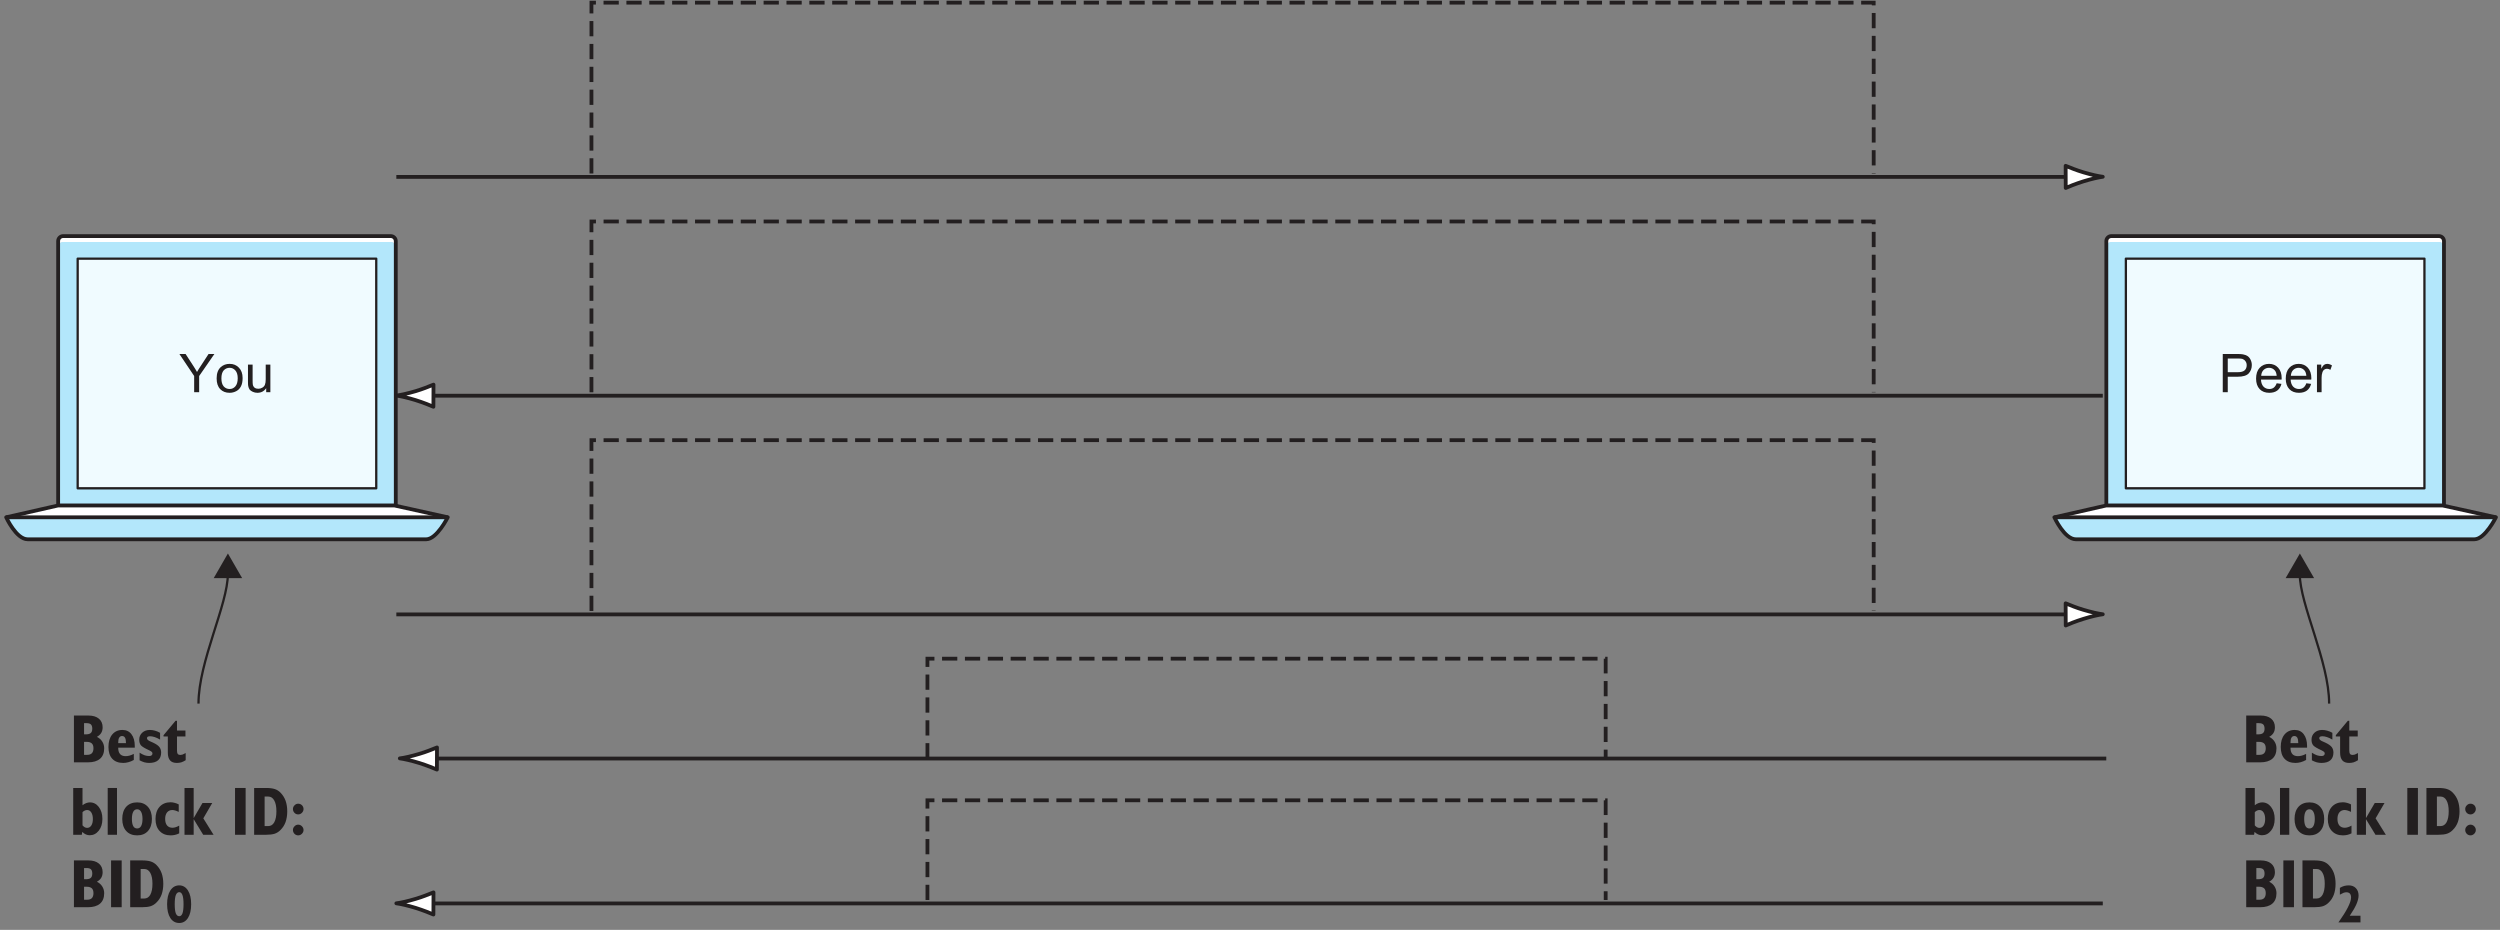 <?xml version="1.0" encoding="UTF-8"?>
<svg xmlns="http://www.w3.org/2000/svg" xmlns:xlink="http://www.w3.org/1999/xlink" width="328pt" height="122pt" viewBox="0 0 328 122" version="1.1">
<rect x="0" y="0" width="328" height="122" fill="#808080" stroke="none"/>
<defs>
<g>
<symbol overflow="visible" id="glyph0-0">
<path style="stroke:none;" d="M 0.875 0 L 0.875 -4.375 L 4.375 -4.375 L 4.375 0 Z M 0.984 -0.109 L 4.266 -0.109 L 4.266 -4.266 L 0.984 -4.266 Z M 0.984 -0.109 "/>
</symbol>
<symbol overflow="visible" id="glyph0-1">
<path style="stroke:none;" d="M 0.547 0 L 0.547 -5.016 L 2.438 -5.016 C 2.758 -5.016 3.008 -5 3.188 -4.969 C 3.438 -4.926 3.645 -4.848 3.812 -4.734 C 3.977 -4.617 4.109 -4.457 4.203 -4.25 C 4.305 -4.039 4.359 -3.812 4.359 -3.562 C 4.359 -3.133 4.223 -2.77 3.953 -2.469 C 3.68 -2.176 3.191 -2.031 2.484 -2.031 L 1.203 -2.031 L 1.203 0 Z M 1.203 -2.625 L 2.5 -2.625 C 2.926 -2.625 3.227 -2.703 3.406 -2.859 C 3.594 -3.023 3.688 -3.254 3.688 -3.547 C 3.688 -3.754 3.629 -3.93 3.516 -4.078 C 3.41 -4.223 3.273 -4.32 3.109 -4.375 C 2.992 -4.406 2.785 -4.422 2.484 -4.422 L 1.203 -4.422 Z M 1.203 -2.625 "/>
</symbol>
<symbol overflow="visible" id="glyph0-2">
<path style="stroke:none;" d="M 2.953 -1.172 L 3.578 -1.094 C 3.484 -0.719 3.301 -0.426 3.031 -0.219 C 2.758 -0.02 2.41 0.078 1.984 0.078 C 1.453 0.078 1.031 -0.082 0.719 -0.406 C 0.406 -0.738 0.25 -1.195 0.25 -1.781 C 0.25 -2.395 0.406 -2.867 0.719 -3.203 C 1.039 -3.547 1.453 -3.719 1.953 -3.719 C 2.441 -3.719 2.836 -3.551 3.141 -3.219 C 3.453 -2.883 3.609 -2.422 3.609 -1.828 C 3.609 -1.785 3.602 -1.727 3.594 -1.656 L 0.891 -1.656 C 0.91 -1.258 1.02 -0.953 1.219 -0.734 C 1.426 -0.523 1.68 -0.422 1.984 -0.422 C 2.211 -0.422 2.406 -0.477 2.562 -0.594 C 2.727 -0.719 2.859 -0.91 2.953 -1.172 Z M 0.922 -2.156 L 2.953 -2.156 C 2.922 -2.469 2.844 -2.695 2.719 -2.844 C 2.52 -3.082 2.266 -3.203 1.953 -3.203 C 1.672 -3.203 1.43 -3.109 1.234 -2.922 C 1.047 -2.734 0.941 -2.477 0.922 -2.156 Z M 0.922 -2.156 "/>
</symbol>
<symbol overflow="visible" id="glyph0-3">
<path style="stroke:none;" d="M 0.453 0 L 0.453 -3.625 L 1.016 -3.625 L 1.016 -3.078 C 1.148 -3.336 1.273 -3.508 1.391 -3.594 C 1.516 -3.676 1.648 -3.719 1.797 -3.719 C 2.004 -3.719 2.211 -3.648 2.422 -3.516 L 2.219 -2.938 C 2.062 -3.031 1.91 -3.078 1.766 -3.078 C 1.629 -3.078 1.504 -3.035 1.391 -2.953 C 1.285 -2.867 1.211 -2.758 1.172 -2.625 C 1.098 -2.406 1.062 -2.164 1.062 -1.906 L 1.062 0 Z M 0.453 0 "/>
</symbol>
<symbol overflow="visible" id="glyph0-4">
<path style="stroke:none;" d="M 1.953 0 L 1.953 -2.125 L 0.016 -5.016 L 0.828 -5.016 L 1.812 -3.5 C 2 -3.219 2.172 -2.938 2.328 -2.656 C 2.473 -2.914 2.656 -3.207 2.875 -3.531 L 3.844 -5.016 L 4.609 -5.016 L 2.609 -2.125 L 2.609 0 Z M 1.953 0 "/>
</symbol>
<symbol overflow="visible" id="glyph0-5">
<path style="stroke:none;" d="M 0.234 -1.812 C 0.234 -2.488 0.422 -2.988 0.797 -3.312 C 1.109 -3.582 1.488 -3.719 1.938 -3.719 C 2.438 -3.719 2.844 -3.551 3.156 -3.219 C 3.477 -2.895 3.641 -2.441 3.641 -1.859 C 3.641 -1.398 3.566 -1.035 3.422 -0.766 C 3.285 -0.492 3.082 -0.285 2.812 -0.141 C 2.539 0.004 2.25 0.078 1.938 0.078 C 1.426 0.078 1.016 -0.082 0.703 -0.406 C 0.391 -0.727 0.234 -1.195 0.234 -1.812 Z M 0.859 -1.812 C 0.859 -1.352 0.957 -1.004 1.156 -0.766 C 1.363 -0.535 1.625 -0.422 1.938 -0.422 C 2.238 -0.422 2.488 -0.535 2.688 -0.766 C 2.895 -1.004 3 -1.359 3 -1.828 C 3 -2.285 2.895 -2.629 2.688 -2.859 C 2.488 -3.086 2.238 -3.203 1.938 -3.203 C 1.625 -3.203 1.363 -3.086 1.156 -2.859 C 0.957 -2.629 0.859 -2.281 0.859 -1.812 Z M 0.859 -1.812 "/>
</symbol>
<symbol overflow="visible" id="glyph0-6">
<path style="stroke:none;" d="M 2.844 0 L 2.844 -0.531 C 2.562 -0.125 2.176 0.078 1.688 0.078 C 1.477 0.078 1.281 0.035 1.094 -0.047 C 0.906 -0.129 0.766 -0.227 0.672 -0.344 C 0.586 -0.469 0.523 -0.625 0.484 -0.812 C 0.461 -0.926 0.453 -1.113 0.453 -1.375 L 0.453 -3.625 L 1.062 -3.625 L 1.062 -1.609 C 1.062 -1.297 1.07 -1.082 1.094 -0.969 C 1.133 -0.801 1.219 -0.672 1.344 -0.578 C 1.469 -0.492 1.625 -0.453 1.812 -0.453 C 2 -0.453 2.172 -0.5 2.328 -0.594 C 2.492 -0.688 2.609 -0.812 2.672 -0.969 C 2.742 -1.133 2.781 -1.375 2.781 -1.688 L 2.781 -3.625 L 3.391 -3.625 L 3.391 0 Z M 2.844 0 "/>
</symbol>
<symbol overflow="visible" id="glyph1-0">
<path style="stroke:none;" d="M 0.453 1.594 L 0.453 -6.344 L 4.953 -6.344 L 4.953 1.594 Z M 0.953 1.094 L 4.453 1.094 L 4.453 -5.844 L 0.953 -5.844 Z M 0.953 1.094 "/>
</symbol>
<symbol overflow="visible" id="glyph1-1">
<path style="stroke:none;" d="M 1.875 -0.984 L 2.297 -0.984 C 2.566 -0.984 2.77 -1.055 2.906 -1.203 C 3.039 -1.348 3.109 -1.562 3.109 -1.844 C 3.109 -2.133 3.035 -2.348 2.891 -2.484 C 2.742 -2.617 2.516 -2.688 2.203 -2.688 L 1.875 -2.688 Z M 1.875 -3.672 L 2.094 -3.672 C 2.406 -3.672 2.625 -3.727 2.75 -3.844 C 2.883 -3.957 2.953 -4.145 2.953 -4.406 C 2.953 -4.664 2.895 -4.852 2.781 -4.969 C 2.664 -5.082 2.473 -5.141 2.203 -5.141 L 1.875 -5.141 Z M 0.547 0 L 0.547 -6.141 L 2.438 -6.141 C 3.031 -6.141 3.488 -6.004 3.812 -5.734 C 4.145 -5.461 4.312 -5.082 4.312 -4.594 C 4.312 -4.312 4.25 -4.066 4.125 -3.859 C 4.008 -3.66 3.82 -3.488 3.562 -3.344 C 3.875 -3.188 4.109 -2.977 4.266 -2.719 C 4.43 -2.457 4.516 -2.164 4.516 -1.844 C 4.516 -1.238 4.332 -0.781 3.969 -0.469 C 3.602 -0.156 3.078 0 2.391 0 Z M 0.547 0 "/>
</symbol>
<symbol overflow="visible" id="glyph1-2">
<path style="stroke:none;" d="M 1.516 -2.516 L 2.531 -2.516 L 2.531 -2.562 C 2.531 -2.863 2.488 -3.086 2.406 -3.234 C 2.32 -3.379 2.191 -3.453 2.016 -3.453 C 1.848 -3.453 1.723 -3.379 1.641 -3.234 C 1.555 -3.098 1.516 -2.891 1.516 -2.609 Z M 3.562 -1.109 L 3.562 -0.312 C 3.32 -0.176 3.082 -0.078 2.844 -0.016 C 2.613 0.047 2.391 0.078 2.172 0.078 C 1.555 0.078 1.078 -0.102 0.734 -0.469 C 0.398 -0.832 0.234 -1.348 0.234 -2.016 C 0.234 -2.703 0.395 -3.242 0.719 -3.641 C 1.051 -4.047 1.5 -4.25 2.062 -4.25 C 2.57 -4.25 2.969 -4.062 3.25 -3.688 C 3.539 -3.312 3.688 -2.797 3.688 -2.141 C 3.688 -2.117 3.688 -2.082 3.688 -2.031 C 3.688 -1.988 3.688 -1.953 3.688 -1.922 L 1.516 -1.922 L 1.516 -1.875 C 1.516 -1.531 1.598 -1.266 1.766 -1.078 C 1.93 -0.898 2.172 -0.812 2.484 -0.812 C 2.641 -0.812 2.801 -0.832 2.969 -0.875 C 3.133 -0.914 3.332 -0.992 3.562 -1.109 Z M 3.562 -1.109 "/>
</symbol>
<symbol overflow="visible" id="glyph1-3">
<path style="stroke:none;" d="M 0.359 -0.266 L 0.359 -1.266 C 0.609 -1.109 0.832 -0.992 1.031 -0.922 C 1.238 -0.859 1.43 -0.828 1.609 -0.828 C 1.742 -0.828 1.848 -0.852 1.922 -0.906 C 2.004 -0.969 2.047 -1.051 2.047 -1.156 C 2.047 -1.238 2.02 -1.305 1.969 -1.359 C 1.926 -1.41 1.82 -1.477 1.656 -1.562 C 1.062 -1.832 0.688 -2.055 0.531 -2.234 C 0.383 -2.422 0.312 -2.664 0.312 -2.969 C 0.312 -3.344 0.441 -3.648 0.703 -3.891 C 0.961 -4.129 1.297 -4.25 1.703 -4.25 C 1.93 -4.25 2.156 -4.219 2.375 -4.156 C 2.602 -4.094 2.828 -4 3.047 -3.875 L 3.047 -2.984 C 2.805 -3.129 2.57 -3.238 2.344 -3.312 C 2.125 -3.383 1.926 -3.422 1.75 -3.422 C 1.602 -3.422 1.492 -3.398 1.422 -3.359 C 1.359 -3.316 1.328 -3.25 1.328 -3.156 C 1.328 -3 1.492 -2.852 1.828 -2.719 C 1.953 -2.664 2.047 -2.625 2.109 -2.594 C 2.516 -2.406 2.797 -2.211 2.953 -2.016 C 3.109 -1.816 3.188 -1.57 3.188 -1.281 C 3.188 -0.844 3.051 -0.504 2.781 -0.266 C 2.508 -0.035 2.117 0.078 1.609 0.078 C 1.41 0.078 1.207 0.051 1 0 C 0.789 -0.062 0.578 -0.148 0.359 -0.266 Z M 0.359 -0.266 "/>
</symbol>
<symbol overflow="visible" id="glyph1-4">
<path style="stroke:none;" d="M 1.578 -5.453 L 1.766 -5.453 L 1.766 -4.172 L 2.875 -4.172 L 2.875 -3.391 L 1.766 -3.391 L 1.766 -1.531 C 1.766 -1.332 1.801 -1.188 1.875 -1.094 C 1.945 -1.008 2.062 -0.969 2.219 -0.969 C 2.289 -0.969 2.379 -0.984 2.484 -1.016 C 2.586 -1.055 2.727 -1.125 2.906 -1.219 L 2.906 -0.281 C 2.707 -0.156 2.516 -0.062 2.328 0 C 2.141 0.051 1.945 0.078 1.75 0.078 C 1.352 0.078 1.055 -0.031 0.859 -0.25 C 0.66 -0.477 0.562 -0.82 0.562 -1.281 L 0.562 -3.391 L 0 -3.391 L 0 -3.562 Z M 1.578 -5.453 "/>
</symbol>
<symbol overflow="visible" id="glyph1-5">
<path style="stroke:none;" d="M 1.672 -2.969 L 1.672 -1.234 C 1.766 -1.129 1.863 -1.047 1.969 -0.984 C 2.07 -0.93 2.176 -0.906 2.281 -0.906 C 2.508 -0.906 2.691 -1.008 2.828 -1.219 C 2.961 -1.426 3.031 -1.707 3.031 -2.062 C 3.031 -2.426 2.961 -2.711 2.828 -2.922 C 2.691 -3.141 2.508 -3.25 2.281 -3.25 C 2.164 -3.25 2.055 -3.223 1.953 -3.172 C 1.859 -3.129 1.766 -3.062 1.672 -2.969 Z M 0.453 0 L 0.453 -6.141 L 1.672 -6.141 L 1.672 -3.875 C 1.828 -4 1.988 -4.094 2.156 -4.156 C 2.32 -4.219 2.484 -4.25 2.641 -4.25 C 3.117 -4.25 3.508 -4.047 3.812 -3.641 C 4.125 -3.234 4.281 -2.711 4.281 -2.078 C 4.281 -1.441 4.117 -0.926 3.797 -0.531 C 3.484 -0.133 3.086 0.062 2.609 0.062 C 2.43 0.062 2.266 0.023 2.109 -0.047 C 1.953 -0.117 1.797 -0.227 1.641 -0.375 L 1.578 0 Z M 0.453 0 "/>
</symbol>
<symbol overflow="visible" id="glyph1-6">
<path style="stroke:none;" d="M 0.469 0 L 0.469 -6.141 L 1.688 -6.141 L 1.688 0 Z M 0.469 0 "/>
</symbol>
<symbol overflow="visible" id="glyph1-7">
<path style="stroke:none;" d="M 0.219 -2.078 C 0.219 -2.754 0.391 -3.285 0.734 -3.672 C 1.086 -4.055 1.566 -4.25 2.172 -4.25 C 2.766 -4.25 3.234 -4.055 3.578 -3.672 C 3.93 -3.285 4.109 -2.754 4.109 -2.078 C 4.109 -1.41 3.938 -0.883 3.594 -0.5 C 3.25 -0.113 2.773 0.078 2.172 0.078 C 1.566 0.078 1.086 -0.113 0.734 -0.5 C 0.391 -0.883 0.219 -1.41 0.219 -2.078 Z M 1.484 -2.078 C 1.484 -1.672 1.539 -1.359 1.656 -1.141 C 1.77 -0.93 1.941 -0.828 2.172 -0.828 C 2.398 -0.828 2.57 -0.93 2.688 -1.141 C 2.812 -1.359 2.875 -1.672 2.875 -2.078 C 2.875 -2.484 2.812 -2.797 2.688 -3.016 C 2.57 -3.234 2.398 -3.344 2.172 -3.344 C 1.941 -3.344 1.77 -3.234 1.656 -3.016 C 1.539 -2.797 1.484 -2.484 1.484 -2.078 Z M 1.484 -2.078 "/>
</symbol>
<symbol overflow="visible" id="glyph1-8">
<path style="stroke:none;" d="M 3.344 -0.188 C 3.156 -0.094 2.969 -0.023 2.781 0.016 C 2.602 0.055 2.414 0.078 2.219 0.078 C 1.613 0.078 1.129 -0.113 0.766 -0.5 C 0.41 -0.883 0.234 -1.41 0.234 -2.078 C 0.234 -2.742 0.41 -3.273 0.766 -3.672 C 1.129 -4.066 1.613 -4.266 2.219 -4.266 C 2.395 -4.266 2.57 -4.238 2.75 -4.188 C 2.926 -4.145 3.102 -4.078 3.281 -3.984 L 3.281 -3 C 3.113 -3.082 2.957 -3.145 2.812 -3.188 C 2.676 -3.227 2.551 -3.25 2.438 -3.25 C 2.156 -3.25 1.926 -3.145 1.75 -2.938 C 1.582 -2.727 1.5 -2.441 1.5 -2.078 C 1.5 -1.711 1.582 -1.426 1.75 -1.219 C 1.926 -1.02 2.16 -0.922 2.453 -0.922 C 2.578 -0.922 2.707 -0.941 2.844 -0.984 C 2.988 -1.023 3.156 -1.098 3.344 -1.203 Z M 3.344 -0.188 "/>
</symbol>
<symbol overflow="visible" id="glyph1-9">
<path style="stroke:none;" d="M 0.438 0 L 0.438 -6.141 L 1.641 -6.141 L 1.641 -2.188 L 2.797 -4.172 L 4.078 -4.172 L 2.906 -2.156 L 4.25 0 L 2.891 0 L 1.641 -2.047 L 1.641 0 Z M 0.438 0 "/>
</symbol>
<symbol overflow="visible" id="glyph1-10">
<path style="stroke:none;" d=""/>
</symbol>
<symbol overflow="visible" id="glyph1-11">
<path style="stroke:none;" d="M 0.578 0 L 0.578 -6.141 L 1.969 -6.141 L 1.969 0 Z M 0.578 0 "/>
</symbol>
<symbol overflow="visible" id="glyph1-12">
<path style="stroke:none;" d="M 1.922 -5.016 L 1.922 -1.141 L 2.391 -1.141 C 2.734 -1.141 3 -1.305 3.188 -1.641 C 3.375 -1.984 3.469 -2.461 3.469 -3.078 C 3.469 -3.691 3.375 -4.164 3.188 -4.5 C 3 -4.844 2.734 -5.016 2.391 -5.016 Z M 0.547 0 L 0.547 -6.141 L 2.109 -6.141 C 2.578 -6.141 2.957 -6.094 3.25 -6 C 3.539 -5.906 3.789 -5.75 4 -5.531 C 4.301 -5.227 4.523 -4.875 4.672 -4.469 C 4.816 -4.062 4.891 -3.598 4.891 -3.078 C 4.891 -2.555 4.816 -2.086 4.672 -1.672 C 4.523 -1.266 4.301 -0.914 4 -0.625 C 3.789 -0.406 3.539 -0.242 3.25 -0.141 C 2.957 -0.047 2.578 0 2.109 0 Z M 0.547 0 "/>
</symbol>
<symbol overflow="visible" id="glyph1-13">
<path style="stroke:none;" d="M 0.453 -0.625 C 0.453 -0.812 0.52 -0.973 0.656 -1.109 C 0.789 -1.254 0.953 -1.328 1.141 -1.328 C 1.336 -1.328 1.504 -1.254 1.641 -1.109 C 1.773 -0.973 1.844 -0.812 1.844 -0.625 C 1.844 -0.438 1.77 -0.27 1.625 -0.125 C 1.488 0.008 1.328 0.078 1.141 0.078 C 0.953 0.078 0.789 0.008 0.656 -0.125 C 0.52 -0.27 0.453 -0.438 0.453 -0.625 Z M 0.453 -3.375 C 0.453 -3.562 0.52 -3.723 0.656 -3.859 C 0.789 -4.004 0.953 -4.078 1.141 -4.078 C 1.336 -4.078 1.504 -4.008 1.641 -3.875 C 1.773 -3.738 1.844 -3.57 1.844 -3.375 C 1.844 -3.188 1.77 -3.02 1.625 -2.875 C 1.488 -2.738 1.328 -2.672 1.141 -2.672 C 0.953 -2.672 0.789 -2.738 0.656 -2.875 C 0.52 -3.02 0.453 -3.188 0.453 -3.375 Z M 0.453 -3.375 "/>
</symbol>
<symbol overflow="visible" id="glyph2-0">
<path style="stroke:none;" d="M 0.344 1.234 L 0.344 -4.938 L 3.844 -4.938 L 3.844 1.234 Z M 0.734 0.844 L 3.453 0.844 L 3.453 -4.547 L 0.734 -4.547 Z M 0.734 0.844 "/>
</symbol>
<symbol overflow="visible" id="glyph2-1">
<path style="stroke:none;" d="M 0.078 0 C 0.617 -0.758 1.031 -1.414 1.312 -1.969 C 1.594 -2.52 1.734 -2.953 1.734 -3.266 C 1.734 -3.492 1.68 -3.664 1.578 -3.781 C 1.473 -3.895 1.316 -3.953 1.109 -3.953 C 0.992 -3.953 0.867 -3.926 0.734 -3.875 C 0.598 -3.82 0.441 -3.742 0.266 -3.641 L 0.266 -4.531 C 0.453 -4.645 0.641 -4.727 0.828 -4.781 C 1.023 -4.832 1.223 -4.859 1.422 -4.859 C 1.816 -4.859 2.129 -4.738 2.359 -4.5 C 2.598 -4.258 2.719 -3.93 2.719 -3.516 C 2.719 -3.203 2.625 -2.828 2.438 -2.391 C 2.25 -1.961 1.957 -1.457 1.562 -0.875 L 2.969 -0.875 L 2.969 0 Z M 0.078 0 "/>
</symbol>
<symbol overflow="visible" id="glyph2-2">
<path style="stroke:none;" d="M 1.203 -2.391 C 1.203 -1.848 1.25 -1.445 1.344 -1.188 C 1.445 -0.938 1.598 -0.812 1.797 -0.812 C 1.984 -0.812 2.125 -0.938 2.219 -1.188 C 2.312 -1.445 2.359 -1.848 2.359 -2.391 C 2.359 -2.93 2.312 -3.328 2.219 -3.578 C 2.125 -3.836 1.984 -3.969 1.797 -3.969 C 1.598 -3.969 1.445 -3.836 1.344 -3.578 C 1.25 -3.328 1.203 -2.93 1.203 -2.391 Z M 0.203 -2.391 C 0.203 -3.148 0.344 -3.75 0.625 -4.188 C 0.914 -4.633 1.305 -4.859 1.797 -4.859 C 2.273 -4.859 2.656 -4.633 2.938 -4.188 C 3.219 -3.75 3.359 -3.148 3.359 -2.391 C 3.359 -1.617 3.219 -1.016 2.938 -0.578 C 2.656 -0.141 2.273 0.078 1.797 0.078 C 1.305 0.078 0.914 -0.141 0.625 -0.578 C 0.344 -1.023 0.203 -1.629 0.203 -2.391 Z M 0.203 -2.391 "/>
</symbol>
</g>
<clipPath id="clip1">
  <path d="M 276 31 L 321 31 L 321 69 L 276 69 Z M 276 31 "/>
</clipPath>
<clipPath id="clip2">
  <path d="M 277.008 31.754 C 276.645 31.754 276.352 32.051 276.352 32.41 L 276.352 68.164 C 276.352 68.523 276.645 68.836 277.008 68.836 L 319.988 68.836 C 320.355 68.836 320.648 68.523 320.648 68.164 L 320.648 32.41 C 320.648 32.051 320.355 31.754 319.988 31.754 Z M 277.008 31.754 "/>
</clipPath>
<linearGradient id="linear0" gradientUnits="userSpaceOnUse" x1="-0.045" y1="0" x2="0.782" y2="0" gradientTransform="matrix(22.072,57.073,-57.073,22.072,290.37,29.27)">
<stop offset="0" style="stop-color:rgb(79.428%,85.942%,92.046%);stop-opacity:1;"/>
<stop offset="0.062" style="stop-color:rgb(79.362%,85.876%,91.991%);stop-opacity:1;"/>
<stop offset="0.078" style="stop-color:rgb(79.172%,85.68%,91.829%);stop-opacity:1;"/>
<stop offset="0.094" style="stop-color:rgb(78.92%,85.425%,91.618%);stop-opacity:1;"/>
<stop offset="0.109" style="stop-color:rgb(78.668%,85.17%,91.408%);stop-opacity:1;"/>
<stop offset="0.125" style="stop-color:rgb(78.419%,84.915%,91.197%);stop-opacity:1;"/>
<stop offset="0.141" style="stop-color:rgb(78.169%,84.662%,90.988%);stop-opacity:1;"/>
<stop offset="0.156" style="stop-color:rgb(77.921%,84.41%,90.779%);stop-opacity:1;"/>
<stop offset="0.172" style="stop-color:rgb(77.672%,84.155%,90.57%);stop-opacity:1;"/>
<stop offset="0.188" style="stop-color:rgb(77.422%,83.905%,90.363%);stop-opacity:1;"/>
<stop offset="0.203" style="stop-color:rgb(77.174%,83.653%,90.155%);stop-opacity:1;"/>
<stop offset="0.219" style="stop-color:rgb(76.926%,83.401%,89.948%);stop-opacity:1;"/>
<stop offset="0.234" style="stop-color:rgb(76.677%,83.153%,89.742%);stop-opacity:1;"/>
<stop offset="0.25" style="stop-color:rgb(76.431%,82.903%,89.537%);stop-opacity:1;"/>
<stop offset="0.266" style="stop-color:rgb(76.186%,82.655%,89.333%);stop-opacity:1;"/>
<stop offset="0.281" style="stop-color:rgb(75.937%,82.405%,89.127%);stop-opacity:1;"/>
<stop offset="0.297" style="stop-color:rgb(75.691%,82.158%,88.922%);stop-opacity:1;"/>
<stop offset="0.312" style="stop-color:rgb(75.446%,81.912%,88.719%);stop-opacity:1;"/>
<stop offset="0.328" style="stop-color:rgb(75.2%,81.665%,88.515%);stop-opacity:1;"/>
<stop offset="0.344" style="stop-color:rgb(74.954%,81.419%,88.312%);stop-opacity:1;"/>
<stop offset="0.359" style="stop-color:rgb(74.71%,81.175%,88.11%);stop-opacity:1;"/>
<stop offset="0.375" style="stop-color:rgb(74.466%,80.93%,87.909%);stop-opacity:1;"/>
<stop offset="0.391" style="stop-color:rgb(74.22%,80.685%,87.708%);stop-opacity:1;"/>
<stop offset="0.406" style="stop-color:rgb(73.976%,80.441%,87.508%);stop-opacity:1;"/>
<stop offset="0.422" style="stop-color:rgb(73.734%,80.199%,87.309%);stop-opacity:1;"/>
<stop offset="0.438" style="stop-color:rgb(73.491%,79.958%,87.109%);stop-opacity:1;"/>
<stop offset="0.453" style="stop-color:rgb(73.247%,79.715%,86.909%);stop-opacity:1;"/>
<stop offset="0.469" style="stop-color:rgb(73.006%,79.475%,86.713%);stop-opacity:1;"/>
<stop offset="0.484" style="stop-color:rgb(72.765%,79.234%,86.514%);stop-opacity:1;"/>
<stop offset="0.5" style="stop-color:rgb(72.522%,78.995%,86.319%);stop-opacity:1;"/>
<stop offset="0.516" style="stop-color:rgb(72.281%,78.755%,86.121%);stop-opacity:1;"/>
<stop offset="0.531" style="stop-color:rgb(72.04%,78.517%,85.925%);stop-opacity:1;"/>
<stop offset="0.547" style="stop-color:rgb(71.799%,78.279%,85.73%);stop-opacity:1;"/>
<stop offset="0.562" style="stop-color:rgb(71.559%,78.043%,85.535%);stop-opacity:1;"/>
<stop offset="0.578" style="stop-color:rgb(71.32%,77.806%,85.339%);stop-opacity:1;"/>
<stop offset="0.594" style="stop-color:rgb(71.08%,77.57%,85.147%);stop-opacity:1;"/>
<stop offset="0.609" style="stop-color:rgb(70.84%,77.335%,84.953%);stop-opacity:1;"/>
<stop offset="0.625" style="stop-color:rgb(70.602%,77.1%,84.76%);stop-opacity:1;"/>
<stop offset="0.641" style="stop-color:rgb(70.363%,76.865%,84.567%);stop-opacity:1;"/>
<stop offset="0.656" style="stop-color:rgb(70.125%,76.631%,84.375%);stop-opacity:1;"/>
<stop offset="0.672" style="stop-color:rgb(69.888%,76.399%,84.184%);stop-opacity:1;"/>
<stop offset="0.688" style="stop-color:rgb(69.649%,76.164%,83.992%);stop-opacity:1;"/>
<stop offset="0.703" style="stop-color:rgb(69.412%,75.934%,83.803%);stop-opacity:1;"/>
<stop offset="0.719" style="stop-color:rgb(69.177%,75.703%,83.614%);stop-opacity:1;"/>
<stop offset="0.734" style="stop-color:rgb(68.939%,75.471%,83.424%);stop-opacity:1;"/>
<stop offset="0.75" style="stop-color:rgb(68.704%,75.241%,83.235%);stop-opacity:1;"/>
<stop offset="0.766" style="stop-color:rgb(68.469%,75.012%,83.046%);stop-opacity:1;"/>
<stop offset="0.781" style="stop-color:rgb(68.233%,74.783%,82.858%);stop-opacity:1;"/>
<stop offset="0.797" style="stop-color:rgb(67.998%,74.556%,82.672%);stop-opacity:1;"/>
<stop offset="0.812" style="stop-color:rgb(67.764%,74.327%,82.484%);stop-opacity:1;"/>
<stop offset="0.828" style="stop-color:rgb(67.529%,74.1%,82.298%);stop-opacity:1;"/>
<stop offset="0.844" style="stop-color:rgb(67.296%,73.875%,82.114%);stop-opacity:1;"/>
<stop offset="0.859" style="stop-color:rgb(67.062%,73.648%,81.926%);stop-opacity:1;"/>
<stop offset="0.875" style="stop-color:rgb(66.827%,73.422%,81.741%);stop-opacity:1;"/>
<stop offset="0.891" style="stop-color:rgb(66.595%,73.198%,81.557%);stop-opacity:1;"/>
<stop offset="0.906" style="stop-color:rgb(66.364%,72.974%,81.374%);stop-opacity:1;"/>
<stop offset="0.922" style="stop-color:rgb(66.13%,72.749%,81.189%);stop-opacity:1;"/>
<stop offset="0.938" style="stop-color:rgb(65.898%,72.527%,81.006%);stop-opacity:1;"/>
<stop offset="0.953" style="stop-color:rgb(65.668%,72.305%,80.824%);stop-opacity:1;"/>
<stop offset="0.969" style="stop-color:rgb(65.436%,72.083%,80.643%);stop-opacity:1;"/>
<stop offset="0.984" style="stop-color:rgb(65.205%,71.861%,80.461%);stop-opacity:1;"/>
<stop offset="1" style="stop-color:rgb(64.975%,71.642%,80.28%);stop-opacity:1;"/>
</linearGradient>
<clipPath id="clip3">
  <path d="M 7 31 L 52 31 L 52 69 L 7 69 Z M 7 31 "/>
</clipPath>
<clipPath id="clip4">
  <path d="M 8.285 31.754 C 7.922 31.754 7.629 32.051 7.629 32.41 L 7.629 68.164 C 7.629 68.523 7.922 68.836 8.285 68.836 L 51.266 68.836 C 51.629 68.836 51.926 68.523 51.926 68.164 L 51.926 32.41 C 51.926 32.051 51.629 31.754 51.266 31.754 Z M 8.285 31.754 "/>
</clipPath>
<linearGradient id="linear1" gradientUnits="userSpaceOnUse" x1="-0.045" y1="0" x2="0.781" y2="0" gradientTransform="matrix(22.072,57.074,-57.074,22.072,21.648,29.271)">
<stop offset="0" style="stop-color:rgb(79.428%,85.942%,92.046%);stop-opacity:1;"/>
<stop offset="0.062" style="stop-color:rgb(79.362%,85.876%,91.991%);stop-opacity:1;"/>
<stop offset="0.078" style="stop-color:rgb(79.172%,85.681%,91.83%);stop-opacity:1;"/>
<stop offset="0.094" style="stop-color:rgb(78.922%,85.425%,91.618%);stop-opacity:1;"/>
<stop offset="0.109" style="stop-color:rgb(78.668%,85.17%,91.408%);stop-opacity:1;"/>
<stop offset="0.125" style="stop-color:rgb(78.419%,84.917%,91.197%);stop-opacity:1;"/>
<stop offset="0.141" style="stop-color:rgb(78.171%,84.662%,90.988%);stop-opacity:1;"/>
<stop offset="0.156" style="stop-color:rgb(77.921%,84.41%,90.779%);stop-opacity:1;"/>
<stop offset="0.172" style="stop-color:rgb(77.672%,84.155%,90.57%);stop-opacity:1;"/>
<stop offset="0.188" style="stop-color:rgb(77.423%,83.905%,90.363%);stop-opacity:1;"/>
<stop offset="0.203" style="stop-color:rgb(77.174%,83.653%,90.157%);stop-opacity:1;"/>
<stop offset="0.219" style="stop-color:rgb(76.926%,83.401%,89.948%);stop-opacity:1;"/>
<stop offset="0.234" style="stop-color:rgb(76.678%,83.153%,89.743%);stop-opacity:1;"/>
<stop offset="0.25" style="stop-color:rgb(76.431%,82.903%,89.537%);stop-opacity:1;"/>
<stop offset="0.266" style="stop-color:rgb(76.186%,82.655%,89.333%);stop-opacity:1;"/>
<stop offset="0.281" style="stop-color:rgb(75.937%,82.407%,89.127%);stop-opacity:1;"/>
<stop offset="0.297" style="stop-color:rgb(75.691%,82.158%,88.922%);stop-opacity:1;"/>
<stop offset="0.312" style="stop-color:rgb(75.446%,81.912%,88.719%);stop-opacity:1;"/>
<stop offset="0.328" style="stop-color:rgb(75.2%,81.667%,88.518%);stop-opacity:1;"/>
<stop offset="0.344" style="stop-color:rgb(74.954%,81.419%,88.313%);stop-opacity:1;"/>
<stop offset="0.359" style="stop-color:rgb(74.71%,81.175%,88.112%);stop-opacity:1;"/>
<stop offset="0.375" style="stop-color:rgb(74.466%,80.93%,87.909%);stop-opacity:1;"/>
<stop offset="0.391" style="stop-color:rgb(74.222%,80.687%,87.709%);stop-opacity:1;"/>
<stop offset="0.406" style="stop-color:rgb(73.978%,80.443%,87.509%);stop-opacity:1;"/>
<stop offset="0.422" style="stop-color:rgb(73.734%,80.199%,87.309%);stop-opacity:1;"/>
<stop offset="0.438" style="stop-color:rgb(73.491%,79.958%,87.109%);stop-opacity:1;"/>
<stop offset="0.453" style="stop-color:rgb(73.248%,79.715%,86.909%);stop-opacity:1;"/>
<stop offset="0.469" style="stop-color:rgb(73.006%,79.475%,86.713%);stop-opacity:1;"/>
<stop offset="0.484" style="stop-color:rgb(72.765%,79.236%,86.516%);stop-opacity:1;"/>
<stop offset="0.5" style="stop-color:rgb(72.523%,78.996%,86.319%);stop-opacity:1;"/>
<stop offset="0.516" style="stop-color:rgb(72.281%,78.755%,86.121%);stop-opacity:1;"/>
<stop offset="0.531" style="stop-color:rgb(72.04%,78.517%,85.925%);stop-opacity:1;"/>
<stop offset="0.547" style="stop-color:rgb(71.8%,78.281%,85.73%);stop-opacity:1;"/>
<stop offset="0.562" style="stop-color:rgb(71.559%,78.044%,85.536%);stop-opacity:1;"/>
<stop offset="0.578" style="stop-color:rgb(71.32%,77.806%,85.339%);stop-opacity:1;"/>
<stop offset="0.594" style="stop-color:rgb(71.082%,77.57%,85.147%);stop-opacity:1;"/>
<stop offset="0.609" style="stop-color:rgb(70.84%,77.335%,84.953%);stop-opacity:1;"/>
<stop offset="0.625" style="stop-color:rgb(70.602%,77.1%,84.761%);stop-opacity:1;"/>
<stop offset="0.641" style="stop-color:rgb(70.364%,76.866%,84.567%);stop-opacity:1;"/>
<stop offset="0.656" style="stop-color:rgb(70.125%,76.631%,84.375%);stop-opacity:1;"/>
<stop offset="0.672" style="stop-color:rgb(69.888%,76.399%,84.184%);stop-opacity:1;"/>
<stop offset="0.688" style="stop-color:rgb(69.65%,76.166%,83.994%);stop-opacity:1;"/>
<stop offset="0.703" style="stop-color:rgb(69.412%,75.934%,83.803%);stop-opacity:1;"/>
<stop offset="0.719" style="stop-color:rgb(69.177%,75.703%,83.614%);stop-opacity:1;"/>
<stop offset="0.734" style="stop-color:rgb(68.941%,75.473%,83.424%);stop-opacity:1;"/>
<stop offset="0.75" style="stop-color:rgb(68.704%,75.241%,83.235%);stop-opacity:1;"/>
<stop offset="0.766" style="stop-color:rgb(68.469%,75.014%,83.047%);stop-opacity:1;"/>
<stop offset="0.781" style="stop-color:rgb(68.234%,74.783%,82.858%);stop-opacity:1;"/>
<stop offset="0.797" style="stop-color:rgb(67.998%,74.556%,82.672%);stop-opacity:1;"/>
<stop offset="0.812" style="stop-color:rgb(67.764%,74.329%,82.484%);stop-opacity:1;"/>
<stop offset="0.828" style="stop-color:rgb(67.529%,74.101%,82.298%);stop-opacity:1;"/>
<stop offset="0.844" style="stop-color:rgb(67.296%,73.875%,82.114%);stop-opacity:1;"/>
<stop offset="0.859" style="stop-color:rgb(67.062%,73.648%,81.927%);stop-opacity:1;"/>
<stop offset="0.875" style="stop-color:rgb(66.829%,73.422%,81.743%);stop-opacity:1;"/>
<stop offset="0.891" style="stop-color:rgb(66.595%,73.198%,81.558%);stop-opacity:1;"/>
<stop offset="0.906" style="stop-color:rgb(66.364%,72.974%,81.375%);stop-opacity:1;"/>
<stop offset="0.922" style="stop-color:rgb(66.132%,72.751%,81.19%);stop-opacity:1;"/>
<stop offset="0.938" style="stop-color:rgb(65.898%,72.527%,81.006%);stop-opacity:1;"/>
<stop offset="0.953" style="stop-color:rgb(65.668%,72.305%,80.824%);stop-opacity:1;"/>
<stop offset="0.969" style="stop-color:rgb(65.437%,72.084%,80.643%);stop-opacity:1;"/>
<stop offset="0.984" style="stop-color:rgb(65.205%,71.861%,80.461%);stop-opacity:1;"/>
<stop offset="1" style="stop-color:rgb(64.975%,71.642%,80.28%);stop-opacity:1;"/>
</linearGradient>
</defs>
<g id="surface1">
<path style="fill:none;stroke-width:0.5;stroke-linecap:butt;stroke-linejoin:miter;stroke:rgb(13.73%,12.16%,12.549%);stroke-opacity:1;stroke-miterlimit:4;" d="M -0 0 L -219.426 0 " transform="matrix(1,0,0,-1,271.426,80.609)"/>
<path style=" stroke:none;fill-rule:nonzero;fill:rgb(100%,100%,100%);fill-opacity:1;" d="M 273.344 80.008 C 272.395 79.727 271.777 79.461 271.012 79.156 L 271.023 82.062 C 271.293 81.93 272.402 81.484 273.348 81.195 C 274.367 80.879 275.285 80.668 275.883 80.594 C 275.285 80.52 274.363 80.312 273.344 80.008 "/>
<path style="fill:none;stroke-width:0.5;stroke-linecap:butt;stroke-linejoin:round;stroke:rgb(13.73%,12.16%,12.549%);stroke-opacity:1;stroke-miterlimit:4;" d="M -0.002 -0 C -0.951 0.281 -1.568 0.547 -2.334 0.852 L -2.322 -2.055 C -2.053 -1.922 -0.943 -1.477 0.002 -1.188 C 1.021 -0.871 1.939 -0.66 2.537 -0.586 C 1.939 -0.512 1.018 -0.305 -0.002 -0 Z M -0.002 -0 " transform="matrix(1,0,0,-1,273.346,80.008)"/>
<path style=" stroke:none;fill-rule:nonzero;fill:rgb(100%,100%,100%);fill-opacity:1;" d="M 319.988 30.977 L 277.008 30.977 C 276.645 30.977 276.352 31.273 276.352 31.633 L 276.352 68.164 C 276.352 68.523 276.645 68.836 277.008 68.836 L 319.988 68.836 C 320.352 68.836 320.648 68.523 320.648 68.164 L 320.648 31.633 C 320.648 31.273 320.352 30.977 319.988 30.977 "/>
<g clip-path="url(#clip1)" clip-rule="nonzero">
<g clip-path="url(#clip2)" clip-rule="nonzero">
<path style=" stroke:none;fill-rule:nonzero;fill:url(#linear0);" d="M 314.887 16.852 L 263.879 36.578 L 282.113 83.734 L 333.121 64.008 Z M 314.887 16.852 "/>
</g>
</g>
<path style=" stroke:none;fill-rule:nonzero;fill:rgb(70.001%,90.352%,98.119%);fill-opacity:1;" d="M 320.648 68.164 C 320.648 68.523 320.352 68.836 319.992 68.836 L 277.008 68.836 C 276.645 68.836 276.352 68.523 276.352 68.164 L 276.352 32.41 C 276.352 32.047 276.645 31.754 277.008 31.754 L 319.992 31.754 C 320.352 31.754 320.648 32.047 320.648 32.41 Z M 320.648 68.164 "/>
<path style="fill:none;stroke-width:0.5;stroke-linecap:butt;stroke-linejoin:round;stroke:rgb(13.73%,12.16%,12.549%);stroke-opacity:1;stroke-miterlimit:10;" d="M -0.002 0.001 L -42.982 0.001 C -43.346 0.001 -43.639 -0.296 -43.639 -0.656 L -43.639 -37.187 C -43.639 -37.546 -43.346 -37.859 -42.982 -37.859 L -0.002 -37.859 C 0.361 -37.859 0.658 -37.546 0.658 -37.187 L 0.658 -0.656 C 0.658 -0.296 0.361 0.001 -0.002 0.001 Z M -0.002 0.001 " transform="matrix(1,0,0,-1,319.99,30.977)"/>
<path style="fill-rule:nonzero;fill:rgb(94%,98.07%,99.623%);fill-opacity:1;stroke-width:0.3;stroke-linecap:butt;stroke-linejoin:round;stroke:rgb(13.73%,12.16%,12.549%);stroke-opacity:1;stroke-miterlimit:4;" d="M 456.086 596.934 L 416.914 596.934 L 416.914 627.066 L 456.086 627.066 Z M 456.086 596.934 " transform="matrix(1,0,0,-1,-138,661)"/>
<path style="fill-rule:nonzero;fill:rgb(100%,100%,100%);fill-opacity:1;stroke-width:0.5;stroke-linecap:butt;stroke-linejoin:round;stroke:rgb(13.73%,12.16%,12.549%);stroke-opacity:1;stroke-miterlimit:10;" d="M 0.002 -0 L -6.994 1.55 L -51.104 1.55 L -57.908 -0 " transform="matrix(1,0,0,-1,327.455,67.867)"/>
<path style="fill-rule:nonzero;fill:rgb(70.001%,90.352%,98.119%);fill-opacity:1;stroke-width:0.5;stroke-linecap:butt;stroke-linejoin:round;stroke:rgb(13.73%,12.16%,12.549%);stroke-opacity:1;stroke-miterlimit:10;" d="M -0 -0 C -0 -0 1.316 -2.887 2.816 -2.887 L 55.113 -2.887 C 56.5 -2.887 57.937 -0 57.937 -0 Z M -0 -0 " transform="matrix(1,0,0,-1,269.531,67.867)"/>
<g style="fill:rgb(13.73%,12.16%,12.549%);fill-opacity:1;">
  <use xlink:href="#glyph0-1" x="291.079" y="51.458"/>
  <use xlink:href="#glyph0-2" x="295.748" y="51.458"/>
  <use xlink:href="#glyph0-2" x="299.64" y="51.458"/>
  <use xlink:href="#glyph0-3" x="303.532" y="51.458"/>
</g>
<path style=" stroke:none;fill-rule:nonzero;fill:rgb(100%,100%,100%);fill-opacity:1;" d="M 51.266 30.977 L 8.285 30.977 C 7.922 30.977 7.629 31.273 7.629 31.633 L 7.629 68.164 C 7.629 68.523 7.922 68.836 8.285 68.836 L 51.266 68.836 C 51.629 68.836 51.926 68.523 51.926 68.164 L 51.926 31.633 C 51.926 31.273 51.629 30.977 51.266 30.977 "/>
<g clip-path="url(#clip3)" clip-rule="nonzero">
<g clip-path="url(#clip4)" clip-rule="nonzero">
<path style=" stroke:none;fill-rule:nonzero;fill:url(#linear1);" d="M 46.16 16.852 L -4.848 36.578 L 13.391 83.734 L 64.398 64.008 Z M 46.16 16.852 "/>
</g>
</g>
<path style=" stroke:none;fill-rule:nonzero;fill:rgb(70.001%,90.352%,98.119%);fill-opacity:1;" d="M 51.926 68.164 C 51.926 68.523 51.629 68.836 51.266 68.836 L 8.285 68.836 C 7.922 68.836 7.629 68.523 7.629 68.164 L 7.629 32.41 C 7.629 32.047 7.922 31.754 8.285 31.754 L 51.266 31.754 C 51.629 31.754 51.926 32.047 51.926 32.41 Z M 51.926 68.164 "/>
<path style="fill:none;stroke-width:0.5;stroke-linecap:butt;stroke-linejoin:round;stroke:rgb(13.73%,12.16%,12.549%);stroke-opacity:1;stroke-miterlimit:10;" d="M -0.001 0.001 L -42.981 0.001 C -43.345 0.001 -43.638 -0.296 -43.638 -0.656 L -43.638 -37.187 C -43.638 -37.546 -43.345 -37.859 -42.981 -37.859 L -0.001 -37.859 C 0.362 -37.859 0.659 -37.546 0.659 -37.187 L 0.659 -0.656 C 0.659 -0.296 0.362 0.001 -0.001 0.001 Z M -0.001 0.001 " transform="matrix(1,0,0,-1,51.267,30.977)"/>
<path style="fill-rule:nonzero;fill:rgb(94%,98.07%,99.623%);fill-opacity:1;stroke-width:0.3;stroke-linecap:butt;stroke-linejoin:round;stroke:rgb(13.73%,12.16%,12.549%);stroke-opacity:1;stroke-miterlimit:4;" d="M 187.363 596.934 L 148.191 596.934 L 148.191 627.066 L 187.363 627.066 Z M 187.363 596.934 " transform="matrix(1,0,0,-1,-138,661)"/>
<path style="fill-rule:nonzero;fill:rgb(100%,100%,100%);fill-opacity:1;stroke-width:0.5;stroke-linecap:butt;stroke-linejoin:round;stroke:rgb(13.73%,12.16%,12.549%);stroke-opacity:1;stroke-miterlimit:10;" d="M -0.001 -0 L -6.993 1.55 L -51.102 1.55 L -57.911 -0 " transform="matrix(1,0,0,-1,58.731,67.867)"/>
<path style="fill-rule:nonzero;fill:rgb(70.001%,90.352%,98.119%);fill-opacity:1;stroke-width:0.5;stroke-linecap:butt;stroke-linejoin:round;stroke:rgb(13.73%,12.16%,12.549%);stroke-opacity:1;stroke-miterlimit:10;" d="M 0.001 -0 C 0.001 -0 1.317 -2.887 2.817 -2.887 L 55.114 -2.887 C 56.497 -2.887 57.938 -0 57.938 -0 Z M 0.001 -0 " transform="matrix(1,0,0,-1,0.808,67.867)"/>
<g style="fill:rgb(13.73%,12.16%,12.549%);fill-opacity:1;">
  <use xlink:href="#glyph0-4" x="23.52" y="51.458"/>
  <use xlink:href="#glyph0-5" x="28.189" y="51.458"/>
  <use xlink:href="#glyph0-6" x="32.081" y="51.458"/>
</g>
<path style="fill:none;stroke-width:0.5;stroke-linecap:butt;stroke-linejoin:miter;stroke:rgb(13.73%,12.16%,12.549%);stroke-opacity:1;stroke-dasharray:2,1;stroke-miterlimit:4;" d="M 0.001 -0 L 0.001 22.41 L 168.231 22.41 L 168.231 -0 " transform="matrix(1,0,0,-1,77.597,80.16)"/>
<path style="fill:none;stroke-width:0.5;stroke-linecap:butt;stroke-linejoin:miter;stroke:rgb(13.73%,12.16%,12.549%);stroke-opacity:1;stroke-miterlimit:4;" d="M 0.001 -0.002 L 219.427 -0.002 " transform="matrix(1,0,0,-1,56.917,99.518)"/>
<path style=" stroke:none;fill-rule:nonzero;fill:rgb(100%,100%,100%);fill-opacity:1;" d="M 54.996 98.914 C 55.949 98.633 56.566 98.367 57.332 98.066 L 57.32 100.969 C 57.051 100.84 55.941 100.395 54.996 100.102 C 53.977 99.789 53.055 99.578 52.457 99.5 C 53.059 99.43 53.98 99.219 54.996 98.914 "/>
<path style="fill:none;stroke-width:0.5;stroke-linecap:butt;stroke-linejoin:round;stroke:rgb(13.73%,12.16%,12.549%);stroke-opacity:1;stroke-miterlimit:4;" d="M -0.001 0.002 C 0.952 0.283 1.569 0.549 2.335 0.85 L 2.323 -2.053 C 2.054 -1.924 0.944 -1.479 -0.001 -1.186 C -1.021 -0.873 -1.942 -0.662 -2.54 -0.584 C -1.939 -0.514 -1.017 -0.303 -0.001 0.002 Z M -0.001 0.002 " transform="matrix(1,0,0,-1,54.997,98.916)"/>
<path style="fill:none;stroke-width:0.5;stroke-linecap:butt;stroke-linejoin:miter;stroke:rgb(13.73%,12.16%,12.549%);stroke-opacity:1;stroke-miterlimit:4;" d="M 0.002 0.002 L 219.428 0.002 " transform="matrix(1,0,0,-1,56.459,118.533)"/>
<path style=" stroke:none;fill-rule:nonzero;fill:rgb(100%,100%,100%);fill-opacity:1;" d="M 54.539 117.93 C 55.488 117.648 56.109 117.383 56.875 117.082 L 56.863 119.984 C 56.594 119.855 55.484 119.41 54.535 119.117 C 53.52 118.805 52.598 118.594 52 118.516 C 52.602 118.445 53.523 118.234 54.539 117.93 "/>
<path style="fill:none;stroke-width:0.5;stroke-linecap:butt;stroke-linejoin:round;stroke:rgb(13.73%,12.16%,12.549%);stroke-opacity:1;stroke-miterlimit:4;" d="M -0 0.002 C 0.949 0.283 1.57 0.549 2.336 0.85 L 2.324 -2.053 C 2.055 -1.924 0.945 -1.479 -0.004 -1.186 C -1.02 -0.873 -1.941 -0.662 -2.539 -0.584 C -1.938 -0.514 -1.016 -0.303 -0 0.002 Z M -0 0.002 " transform="matrix(1,0,0,-1,54.539,117.932)"/>
<path style="fill:none;stroke-width:0.5;stroke-linecap:butt;stroke-linejoin:miter;stroke:rgb(13.73%,12.16%,12.549%);stroke-opacity:1;stroke-dasharray:2,1;stroke-miterlimit:4;" d="M -0.001 0.001 L -0.001 13.084 L 88.983 13.084 L 88.983 0.001 " transform="matrix(1,0,0,-1,121.681,118.084)"/>
<path style="fill:none;stroke-width:0.5;stroke-linecap:butt;stroke-linejoin:miter;stroke:rgb(13.73%,12.16%,12.549%);stroke-opacity:1;stroke-dasharray:2,1;stroke-miterlimit:4;" d="M -0.001 0 L -0.001 13.082 L 88.983 13.082 L 88.983 0 " transform="matrix(1,0,0,-1,121.681,99.5)"/>
<path style="fill:none;stroke-width:0.5;stroke-linecap:butt;stroke-linejoin:miter;stroke:rgb(13.73%,12.16%,12.549%);stroke-opacity:1;stroke-miterlimit:4;" d="M 0.002 -0 L 219.428 -0 " transform="matrix(1,0,0,-1,56.459,51.917)"/>
<path style=" stroke:none;fill-rule:nonzero;fill:rgb(100%,100%,100%);fill-opacity:1;" d="M 54.539 51.316 C 55.488 51.031 56.109 50.77 56.875 50.465 L 56.863 53.367 C 56.594 53.238 55.484 52.793 54.535 52.5 C 53.52 52.188 52.598 51.977 52 51.898 C 52.602 51.828 53.523 51.617 54.539 51.316 "/>
<path style="fill:none;stroke-width:0.5;stroke-linecap:butt;stroke-linejoin:round;stroke:rgb(13.73%,12.16%,12.549%);stroke-opacity:1;stroke-miterlimit:4;" d="M -0 -0.001 C 0.949 0.285 1.57 0.546 2.336 0.851 L 2.324 -2.051 C 2.055 -1.922 0.945 -1.477 -0.004 -1.184 C -1.02 -0.872 -1.941 -0.661 -2.539 -0.583 C -1.938 -0.512 -1.016 -0.301 -0 -0.001 Z M -0 -0.001 " transform="matrix(1,0,0,-1,54.539,51.316)"/>
<path style="fill:none;stroke-width:0.5;stroke-linecap:butt;stroke-linejoin:miter;stroke:rgb(13.73%,12.16%,12.549%);stroke-opacity:1;stroke-dasharray:2,1;stroke-miterlimit:4;" d="M 0.001 -0.001 L 0.001 22.409 L 168.231 22.409 L 168.231 -0.001 " transform="matrix(1,0,0,-1,77.597,51.468)"/>
<path style="fill:none;stroke-width:0.5;stroke-linecap:butt;stroke-linejoin:miter;stroke:rgb(13.73%,12.16%,12.549%);stroke-opacity:1;stroke-miterlimit:4;" d="M -0 -0.001 L -219.426 -0.001 " transform="matrix(1,0,0,-1,271.426,23.209)"/>
<path style=" stroke:none;fill-rule:nonzero;fill:rgb(100%,100%,100%);fill-opacity:1;" d="M 273.344 22.609 C 272.395 22.324 271.777 22.062 271.012 21.758 L 271.023 24.66 C 271.293 24.531 272.402 24.086 273.348 23.793 C 274.367 23.48 275.285 23.27 275.883 23.191 C 275.285 23.121 274.363 22.91 273.344 22.609 "/>
<path style="fill:none;stroke-width:0.5;stroke-linecap:butt;stroke-linejoin:round;stroke:rgb(13.73%,12.16%,12.549%);stroke-opacity:1;stroke-miterlimit:4;" d="M -0.002 -0.001 C -0.951 0.284 -1.568 0.545 -2.334 0.85 L -2.322 -2.052 C -2.053 -1.923 -0.943 -1.478 0.002 -1.185 C 1.021 -0.873 1.939 -0.662 2.537 -0.584 C 1.939 -0.513 1.018 -0.302 -0.002 -0.001 Z M -0.002 -0.001 " transform="matrix(1,0,0,-1,273.346,22.608)"/>
<path style="fill:none;stroke-width:0.5;stroke-linecap:butt;stroke-linejoin:miter;stroke:rgb(13.73%,12.16%,12.549%);stroke-opacity:1;stroke-dasharray:2,1;stroke-miterlimit:4;" d="M 0.001 -0.002 L 0.001 22.412 L 168.231 22.412 L 168.231 -0.002 " transform="matrix(1,0,0,-1,77.597,22.76)"/>
<path style="fill:none;stroke-width:0.3;stroke-linecap:butt;stroke-linejoin:miter;stroke:rgb(13.73%,12.16%,12.549%);stroke-opacity:1;stroke-miterlimit:10;" d="M 0.001 0.001 C 0.001 -3.999 -3.851 -11.499 -3.851 -16.999 " transform="matrix(1,0,0,-1,29.894,75.31)"/>
<path style=" stroke:none;fill-rule:nonzero;fill:rgb(13.73%,12.16%,12.549%);fill-opacity:1;" d="M 28.035 75.855 L 29.902 72.617 L 31.773 75.855 Z M 28.035 75.855 "/>
<path style="fill:none;stroke-width:0.3;stroke-linecap:butt;stroke-linejoin:miter;stroke:rgb(13.73%,12.16%,12.549%);stroke-opacity:1;stroke-miterlimit:10;" d="M -0.002 0.001 C -0.002 -3.999 3.85 -11.499 3.85 -16.999 " transform="matrix(1,0,0,-1,301.732,75.31)"/>
<path style=" stroke:none;fill-rule:nonzero;fill:rgb(13.73%,12.16%,12.549%);fill-opacity:1;" d="M 299.871 75.855 L 301.742 72.617 L 303.613 75.855 Z M 299.871 75.855 "/>
<g style="fill:rgb(13.73%,12.16%,12.549%);fill-opacity:1;">
  <use xlink:href="#glyph1-1" x="294.157" y="100.019"/>
  <use xlink:href="#glyph1-2" x="298.999" y="100.019"/>
  <use xlink:href="#glyph1-3" x="302.959" y="100.019"/>
  <use xlink:href="#glyph1-4" x="306.46" y="100.019"/>
</g>
<g style="fill:rgb(13.73%,12.16%,12.549%);fill-opacity:1;">
  <use xlink:href="#glyph1-5" x="294.157" y="109.523"/>
  <use xlink:href="#glyph1-6" x="298.666" y="109.523"/>
  <use xlink:href="#glyph1-7" x="300.826" y="109.523"/>
  <use xlink:href="#glyph1-8" x="305.173" y="109.523"/>
  <use xlink:href="#glyph1-9" x="308.773" y="109.523"/>
  <use xlink:href="#glyph1-10" x="312.958" y="109.523"/>
  <use xlink:href="#glyph1-11" x="315.262" y="109.523"/>
  <use xlink:href="#glyph1-12" x="317.8" y="109.523"/>
  <use xlink:href="#glyph1-13" x="322.984" y="109.523"/>
</g>
<g style="fill:rgb(13.73%,12.16%,12.549%);fill-opacity:1;">
  <use xlink:href="#glyph1-1" x="294.157" y="119.027"/>
  <use xlink:href="#glyph1-11" x="298.999" y="119.027"/>
  <use xlink:href="#glyph1-12" x="301.537" y="119.027"/>
</g>
<g style="fill:rgb(13.73%,12.16%,12.549%);fill-opacity:1;">
  <use xlink:href="#glyph2-1" x="306.726" y="121.019"/>
</g>
<g style="fill:rgb(13.73%,12.16%,12.549%);fill-opacity:1;">
  <use xlink:href="#glyph1-1" x="9.153" y="100.019"/>
  <use xlink:href="#glyph1-2" x="13.995" y="100.019"/>
  <use xlink:href="#glyph1-3" x="17.955" y="100.019"/>
  <use xlink:href="#glyph1-4" x="21.456" y="100.019"/>
</g>
<g style="fill:rgb(13.73%,12.16%,12.549%);fill-opacity:1;">
  <use xlink:href="#glyph1-5" x="9.153" y="109.523"/>
  <use xlink:href="#glyph1-6" x="13.662" y="109.523"/>
  <use xlink:href="#glyph1-7" x="15.822" y="109.523"/>
  <use xlink:href="#glyph1-8" x="20.169" y="109.523"/>
  <use xlink:href="#glyph1-9" x="23.769" y="109.523"/>
  <use xlink:href="#glyph1-10" x="27.954" y="109.523"/>
  <use xlink:href="#glyph1-11" x="30.258" y="109.523"/>
  <use xlink:href="#glyph1-12" x="32.796" y="109.523"/>
  <use xlink:href="#glyph1-13" x="37.98" y="109.523"/>
</g>
<g style="fill:rgb(13.73%,12.16%,12.549%);fill-opacity:1;">
  <use xlink:href="#glyph1-1" x="9.153" y="119.027"/>
  <use xlink:href="#glyph1-11" x="13.995" y="119.027"/>
  <use xlink:href="#glyph1-12" x="16.533" y="119.027"/>
</g>
<g style="fill:rgb(13.73%,12.16%,12.549%);fill-opacity:1;">
  <use xlink:href="#glyph2-2" x="21.721" y="121.019"/>
</g>
</g>
</svg>
